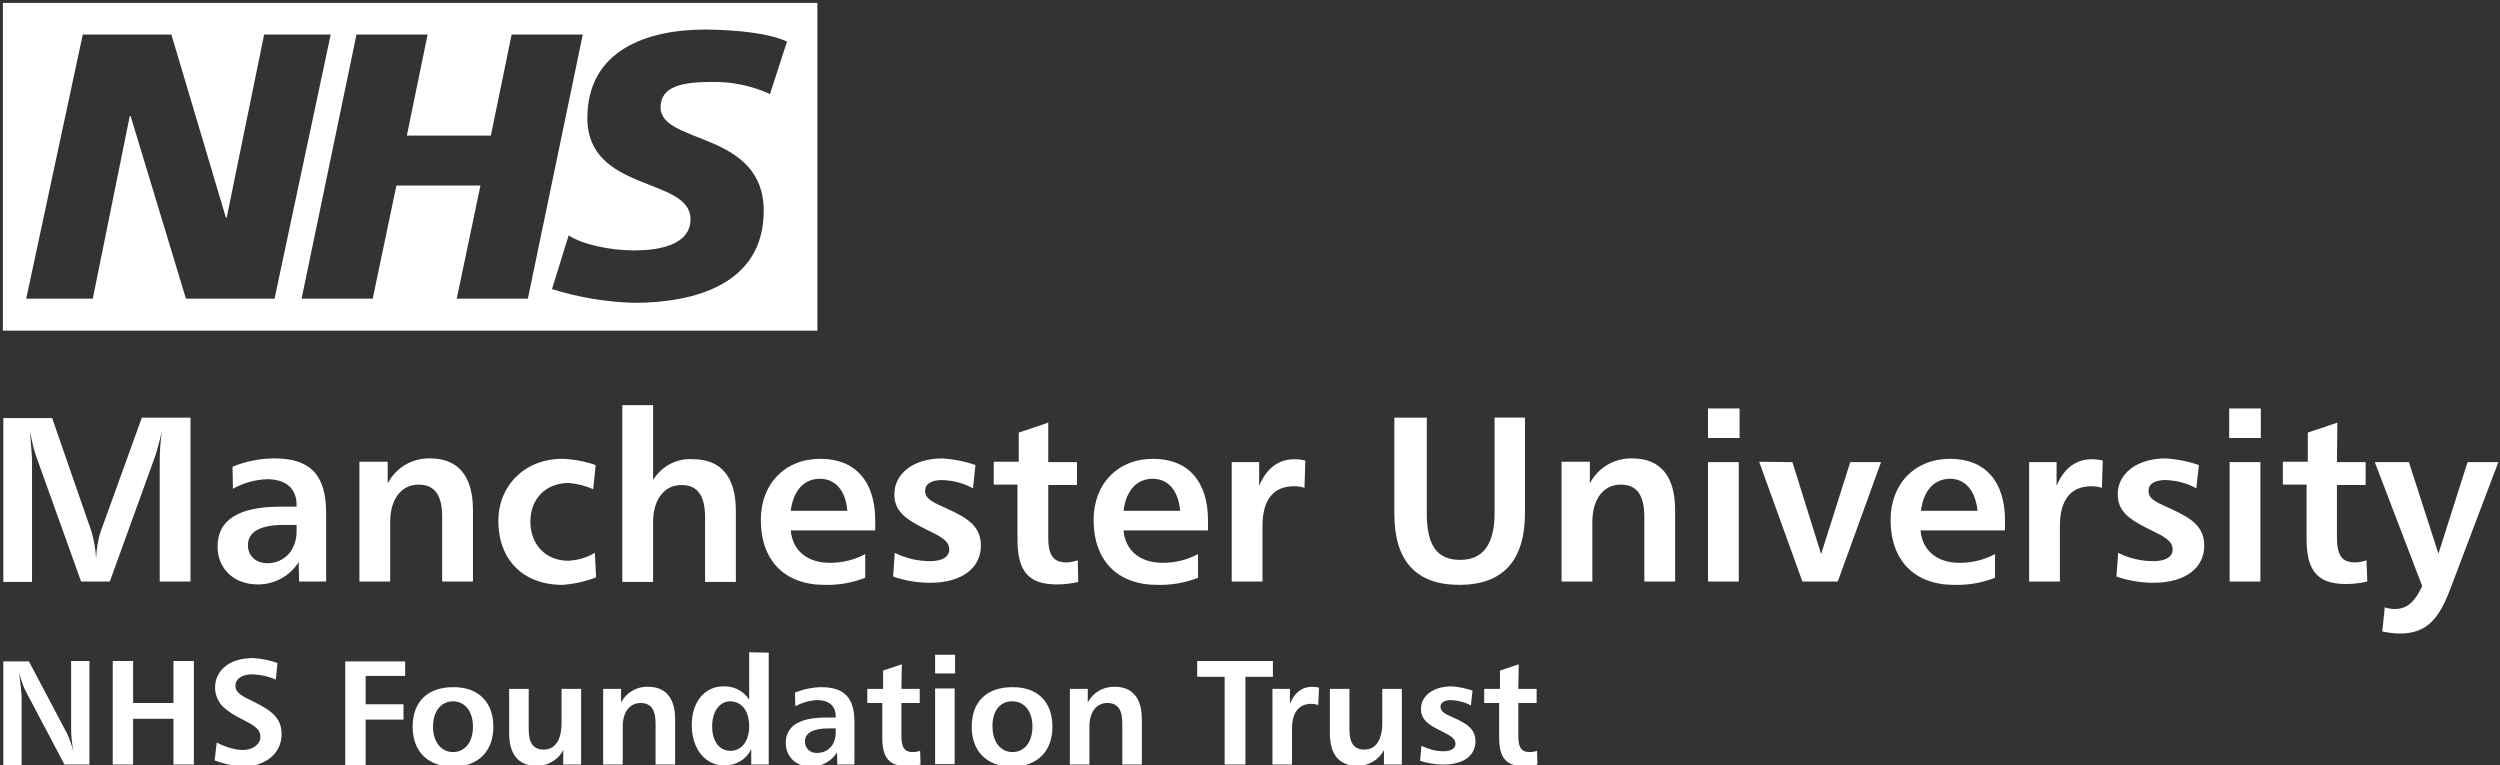 <?xml version="1.0" encoding="utf-8"?>
<!-- Generator: Adobe Illustrator 26.3.1, SVG Export Plug-In . SVG Version: 6.00 Build 0)  -->
<svg version="1.1" id="layer" xmlns="http://www.w3.org/2000/svg" xmlns:xlink="http://www.w3.org/1999/xlink" x="0px" y="0px"
	 viewBox="0 0 601 184" style="enable-background:new 0 0 601 184;" xml:space="preserve">
<rect x="0" y="0" width="601" height="184" fill="#333333" stroke="none"/>
<style type="text/css">
	.st0{fill:#FFFFFF;}
</style>
<path class="st0" d="M196.5,79.5V0.7H0.7v78.8H196.5z M79.5,8.3L66,71.8H44.7L31.4,27.9h-0.2l-8.9,43.9h-16L19.9,8.3h21.3l13.1,44
	h0.2l9-44L79.5,8.3L79.5,8.3z M140.1,8.3l-13.2,63.5h-17.1l5.7-27.2H95.3l-5.7,27.2H72.5L85.7,8.3h17.1l-5,24.3H118l5-24.3
	L140.1,8.3L140.1,8.3z M189.2,10l-4.1,12.6c-4.4-2-9.2-3-14.1-2.9c-6.8,0-12.2,1-12.2,6.1c0,9,24.8,5.6,24.8,24.9
	c0,17.5-16.4,22.1-31.2,22.1c-6.7-0.2-13.3-1.3-19.7-3.3l4-12.9c3.4,2.2,10.1,3.6,15.7,3.6c5.3,0,13.6-1,13.6-7.5
	c0-10.2-24.8-6.4-24.8-24.3c0-16.4,14.4-21.3,28.4-21.3C177.5,7.2,184.9,8,189.2,10L189.2,10z"/>
<path class="st0" d="M12.5,100.4l9.5,27.4c0.6,2.1,1,4.3,1.1,6.5c0.1-2.2,0.4-4.4,1.1-6.5l9.9-27.4h11.7v39.4h-7.4v-29.1
	c0-2.4,0.2-4.7,0.5-7c-0.7,3.1-1.3,5-1.5,5.7l-11,30.4h-6.9L8.7,109.7c-0.7-2-1.1-4-1.5-6c0.3,3.7,0.5,6.1,0.5,7.1v29.1H0.8v-39.4
	h11.7V100.4z M78.4,139.8h-6.5l-0.1-4.7c-2.1,3.4-5.8,5.4-9.8,5.4c-5.9,0-9.7-3.9-9.7-9.1c0-6.4,5-9.6,15.2-9.6h3.8v-0.4
	c0-4-2.6-6.2-7.1-6.2c-2.9,0.1-5.7,0.9-8.2,2.3l-0.1-5.3c3.2-1.3,6.6-2,10.1-2c8.7,0,12.4,4.1,12.4,13.1L78.4,139.8z M59.6,131.1
	c0,2.4,1.8,4.3,4.7,4.3c3.9,0,7-3,7-7.7v-1.5h-2.6C62.6,126.1,59.6,127.8,59.6,131.1z M113.7,139.8h-7.4v-15.5
	c0-5.3-1.8-7.8-5.7-7.8s-6.8,3.2-6.8,9v14.3h-7.4V111h6.8v5.2c2-3.8,5.9-6.1,10.2-6c6.7,0,10.3,4.2,10.3,12.4V139.8z M142.6,117.6
	c-1.8-0.8-3.8-1.3-5.8-1.5c-5.7,0-9.3,3.9-9.3,9.3s3.6,9.4,9.1,9.4c2.2-0.1,4.4-0.7,6.4-1.9l0.3,5.9c-2.6,1-5.3,1.6-8.1,1.8
	c-9.5,0-15.4-6.1-15.4-15.4c0-8.3,6.2-14.9,15.4-14.9c2.7,0.1,5.4,0.6,8,1.5L142.6,117.6z M157,97.4v18c2-3.3,5.7-5.3,9.6-5
	c6.7,0,10.3,4.2,10.3,12.4v17.1h-7.4v-15.5c0-5.3-1.8-7.8-5.7-7.8s-6.8,3.2-6.8,9v14.3h-7.4V97.4H157z M210.4,127.5h-20.3
	c0.4,4.8,3.9,7.8,9.4,7.8c3,0,5.9-0.7,8.5-2.1v5.7c-3.1,1.2-6.4,1.8-9.8,1.7c-9.6,0-15.3-5.9-15.3-15.6c0-8.7,5.8-14.7,14.3-14.7
	s13.2,5.5,13.2,14.8L210.4,127.5z M197.1,115.1c-3.8,0-6.4,2.8-7,7.7h13.6C203.3,117.9,200.8,115.1,197.1,115.1L197.1,115.1z
	 M233.9,117.4c-2.3-1.3-4.8-1.9-7.4-2c-2.7,0-4.1,1-4.1,2.6c0,2.1,2.1,2.8,5.3,4.3c5.4,2.4,8.1,4.5,8.1,8.9c0,5.3-4.5,8.9-12.2,8.9
	c-3,0-6-0.5-8.9-1.5l0.4-5.7c2.6,1.3,5.5,2,8.5,2s4.6-1.1,4.6-2.8c0-2.2-2.2-3.2-5.9-5c-4.6-2.3-7.3-4.2-7.3-8.3
	c0-4.8,4.4-8.6,11.6-8.6c2.7,0.2,5.4,0.7,7.9,1.6L233.9,117.4z M252,111.1h6.9v5.5H252v12.6c0,4.1,1.1,6,4.3,6c1,0,1.9-0.2,2.8-0.5
	l0.1,5.2c-1.7,0.4-3.4,0.6-5.1,0.6c-7,0-9.5-3.3-9.5-10.9v-13.1h-5.7V111h6v-7l7.1-2.4L252,111.1z M290.4,127.5h-20.3
	c0.4,4.8,3.9,7.8,9.4,7.8c3,0,5.9-0.7,8.5-2.1v5.7c-3.1,1.2-6.4,1.8-9.8,1.7c-9.6,0-15.3-5.9-15.3-15.6c0-8.7,5.8-14.7,14.3-14.7
	s13.2,5.5,13.2,14.8L290.4,127.5z M277.1,115.1c-3.8,0-6.4,2.8-7,7.7h13.6C283.3,117.9,280.8,115.1,277.1,115.1z M313.6,117.3
	c-0.8-0.3-1.7-0.4-2.6-0.4c-4.8,0-7.5,3.2-7.5,9.5v13.4h-7.4v-28.7h6.6v5.7c1.8-4.3,4.7-6.4,8.5-6.4c0.9,0,1.7,0.1,2.6,0.3
	L313.6,117.3z M343,100.4v23.1c0,7.5,2.4,11.1,8,11.1s8.3-3.8,8.3-11.4v-22.8h7.3v22.9c0,11.5-5.3,17.3-15.8,17.3
	c-10.3,0-15.6-5.7-15.6-17v-23.2H343z M402.7,139.8h-7.4v-15.5c0-5.3-1.8-7.8-5.7-7.8c-3.9,0-6.8,3.2-6.8,9v14.3h-7.4V111h6.8v5.2
	c2-3.8,5.9-6.1,10.2-6c6.7,0,10.3,4.2,10.3,12.4V139.8z M418.2,98.2v7.1h-7.6v-7.1H418.2z M418,111.1v28.7h-7.4v-28.7H418z
	 M430.9,111.1l6.9,22.1l7-22.1h7.4l-10.4,28.7h-8.5L422.9,111L430.9,111.1z M482,127.5h-20.3c0.4,4.8,3.9,7.8,9.4,7.8
	c3,0,5.9-0.7,8.5-2.1v5.7c-3.1,1.2-6.4,1.8-9.8,1.7c-9.6,0-15.3-5.9-15.3-15.6c0-8.7,5.8-14.7,14.3-14.7s13.2,5.5,13.2,14.8
	L482,127.5z M468.8,115.1c-3.8,0-6.4,2.8-7,7.7h13.6C474.9,117.9,472.4,115.1,468.8,115.1z M505.3,117.3c-0.8-0.3-1.7-0.4-2.6-0.4
	c-4.8,0-7.5,3.2-7.5,9.5v13.4h-7.4v-28.7h6.6v5.7c1.8-4.3,4.7-6.4,8.5-6.4c0.9,0,1.7,0.1,2.6,0.3L505.3,117.3z M528,117.4
	c-2.3-1.3-4.8-1.9-7.4-2c-2.7,0-4.1,1-4.1,2.6c0,2.1,2.1,2.8,5.3,4.3c5.4,2.4,8.1,4.5,8.1,8.9c0,5.3-4.5,8.9-12.2,8.9
	c-3,0-6-0.5-8.9-1.5l0.4-5.7c2.6,1.3,5.5,2,8.5,2s4.6-1.1,4.6-2.8c0-2.2-2.2-3.2-5.9-5c-4.6-2.3-7.3-4.2-7.3-8.3
	c0-4.8,4.4-8.6,11.6-8.6c2.7,0.2,5.4,0.7,7.9,1.6L528,117.4z M543.5,98.2v7.1h-7.6v-7.1H543.5z M543.4,111.1v28.7H536v-28.7H543.4z
	 M561.8,111.1h6.9v5.5h-6.9v12.6c0,4.1,1.1,6,4.3,6c1,0,1.9-0.2,2.8-0.5l0.2,5.1c-1.7,0.4-3.4,0.6-5.1,0.6c-7,0-9.5-3.3-9.5-10.9
	v-13h-5.7V111h6v-7l7.1-2.4L561.8,111.1z M579.1,111.1l7.1,22l7-22h7.4l-11.4,30.1c-2.8,7.6-5.8,11.1-12.3,11.1
	c-1.4,0-2.8-0.2-4.2-0.5l0.6-5.8c0.8,0.3,1.6,0.4,2.4,0.4c3,0,4.8-1.7,6.6-5.5l-11.4-29.8L579.1,111.1z"/>
<path class="st0" d="M6.9,158.9l9.2,17.4c0.7,1.5,1.2,3,1.6,4.5c-0.4-1.9-0.6-3.8-0.6-5.7v-16.2h4.4v24.9h-6L6.1,166
	c-0.7-1.4-1.1-2.8-1.5-4.3c0.4,3.2,0.6,5.2,0.6,6v16.2H0.8V159h6.1V158.9z M32,158.9V169h9.7v-10.1h4.9v24.9h-4.9v-11H32v11h-4.9
	v-24.9H32z M66.3,163.4c-1.7-0.8-3.6-1.2-5.5-1.3c-2.7,0-4.2,1.1-4.2,2.8c0,1.7,1.7,2.5,4.6,3.9c4.2,2.1,6.5,3.9,6.5,7.7
	c0,4.4-3.6,7.8-9.5,7.8c-2.3-0.2-4.5-0.7-6.6-1.5l0.5-4.3c1.9,1,4,1.7,6.1,1.8c2.8,0,4.4-1.5,4.4-3.2c0-1.9-1.7-2.8-4.4-4.2
	c-1.7-0.8-3.3-1.8-4.7-3.1c-1.1-1.2-1.8-2.8-1.8-4.5c0-4,3.3-7.1,9.1-7.1c2,0.1,4,0.5,5.9,1.2L66.3,163.4z M97.4,158.9v3.6h-9.5v6.8
	H97v3.7h-9.1v10.9H83V159h14.4V158.9z M118.6,174.7c0,6-3.7,9.6-9.7,9.6s-9.7-3.6-9.7-9.6s3.6-9.5,9.7-9.5
	C114.9,165.1,118.6,168.7,118.6,174.7L118.6,174.7z M104.1,174.7c0,3.7,2,6.1,4.8,6.1c2.8,0,4.8-2.3,4.8-6.1c0-3.8-2-6.1-4.8-6.1
	S104.1,170.9,104.1,174.7L104.1,174.7z M127.1,165.6v9.7c0,3.3,1.1,4.9,3.6,4.9c2.7,0,4.3-2.2,4.3-6.5v-8.1h4.7v18.2h-4.3v-3.5
	c-1.2,2.4-3.8,3.9-6.5,3.8c-4.2,0-6.5-2.7-6.5-7.8v-10.7H127.1z M162.3,183.8h-4.7v-9.9c0-3.3-1.1-4.9-3.6-4.9s-4.3,2-4.3,5.7v9.1
	H145v-18.2h4.3v3.3c1.2-2.4,3.8-3.9,6.5-3.8c4.2,0,6.5,2.7,6.5,7.8V183.8z M184.8,156.9v26.9h-4.2v-3.7c-1.2,2.5-3.8,4-6.6,3.9
	c-4.3,0-7.7-3.8-7.7-9.7c0-5.7,3.2-9.3,7.6-9.3c2.5-0.1,4.9,1.1,6.2,3.2v-11.4L184.8,156.9z M171.2,174.6c0,3.7,1.8,5.9,4.4,5.9
	c2.6,0,4.5-2.2,4.5-5.9c0-3.7-1.8-6-4.6-6C173.1,168.6,171.2,170.9,171.2,174.6z M205.4,183.8h-4.1l-0.1-2.9
	c-1.3,2.1-3.7,3.4-6.2,3.4c-3.7,0-6.1-2.4-6.1-5.7c0-4,3.2-6.1,9.6-6.1h2.4v-0.3c0-2.5-1.6-3.9-4.5-3.9c-1.8,0.1-3.6,0.6-5.2,1.5
	l-0.1-3.3c2-0.8,4.2-1.3,6.4-1.3c5.5,0,7.9,2.6,7.9,8.3L205.4,183.8z M193.5,178.3c0,1.5,1.2,2.7,2.7,2.7c0.1,0,0.2,0,0.3,0
	c2.5,0,4.4-1.9,4.4-4.9v-1h-1.6C195.4,175.1,193.5,176.2,193.5,178.3L193.5,178.3z M216.7,165.6h4.4v3.4h-4.4v8
	c0,2.6,0.7,3.8,2.7,3.8c0.6,0,1.2-0.1,1.8-0.3l0.1,3.3c-1.1,0.3-2.1,0.4-3.2,0.4c-4.4,0-6-2.1-6-6.9V169h-3.6v-3.4h3.8v-4.4l4.5-1.5
	L216.7,165.6z M229.6,157.4v4.5h-4.8v-4.5H229.6z M229.5,165.5v18.2h-4.7v-18.2H229.5z M253,174.7c0,6-3.7,9.6-9.7,9.6
	s-9.7-3.6-9.7-9.6s3.6-9.5,9.7-9.5C249.4,165.1,253,168.7,253,174.7L253,174.7z M238.6,174.7c0,3.7,2,6.1,4.8,6.1s4.8-2.3,4.8-6.1
	c0-3.8-2-6.1-4.8-6.1C240.5,168.5,238.5,170.9,238.6,174.7L238.6,174.7z M274.5,183.8h-4.7v-9.9c0-3.3-1.1-4.9-3.6-4.9
	s-4.3,2-4.3,5.7v9.1h-4.7v-18.2h4.3v3.3c1.2-2.4,3.8-3.9,6.5-3.8c4.2,0,6.5,2.7,6.5,7.8L274.5,183.8z M306,158.9v3.8h-6.6v21.1h-5
	v-21.1h-6.6v-3.8H306z M316.9,169.5c-0.5-0.2-1.1-0.3-1.6-0.3c-3,0-4.7,2-4.7,6v8.6h-4.7v-18.2h4.2v3.6c1.1-2.7,2.9-4.1,5.4-4.1
	c0.5,0,1.1,0.1,1.6,0.2L316.9,169.5z M324.4,165.6v9.7c0,3.3,1.1,4.9,3.6,4.9c2.7,0,4.3-2.2,4.3-6.5v-8.1h4.7v18.2h-4.3v-3.5
	c-1.2,2.4-3.8,3.9-6.5,3.8c-4.2,0-6.5-2.7-6.5-7.8v-10.7H324.4z M353.6,169.6c-1.4-0.8-3.1-1.2-4.7-1.3c-1.7,0-2.6,0.6-2.6,1.6
	c0,1.3,1.3,1.8,3.3,2.7c3.4,1.5,5.1,2.9,5.1,5.6c0,3.4-2.8,5.6-7.7,5.6c-1.9,0-3.8-0.3-5.6-0.9l0.3-3.6c1.7,0.8,3.5,1.3,5.3,1.3
	c1.9,0,2.9-0.7,2.9-1.8c0-1.4-1.4-2-3.7-3.2c-2.9-1.4-4.6-2.7-4.6-5.2c0-3,2.8-5.4,7.4-5.4c1.7,0.1,3.4,0.5,5,1L353.6,169.6z
	 M365,165.6h4.4v3.4H365v8c0,2.6,0.7,3.8,2.7,3.8c0.6,0,1.2-0.1,1.8-0.3l0.1,3.3c-1.1,0.3-2.1,0.4-3.2,0.4c-4.4,0-6-2.1-6-6.9V169
	h-3.6v-3.4h3.8v-4.4l4.5-1.5L365,165.6z"/>
</svg>
